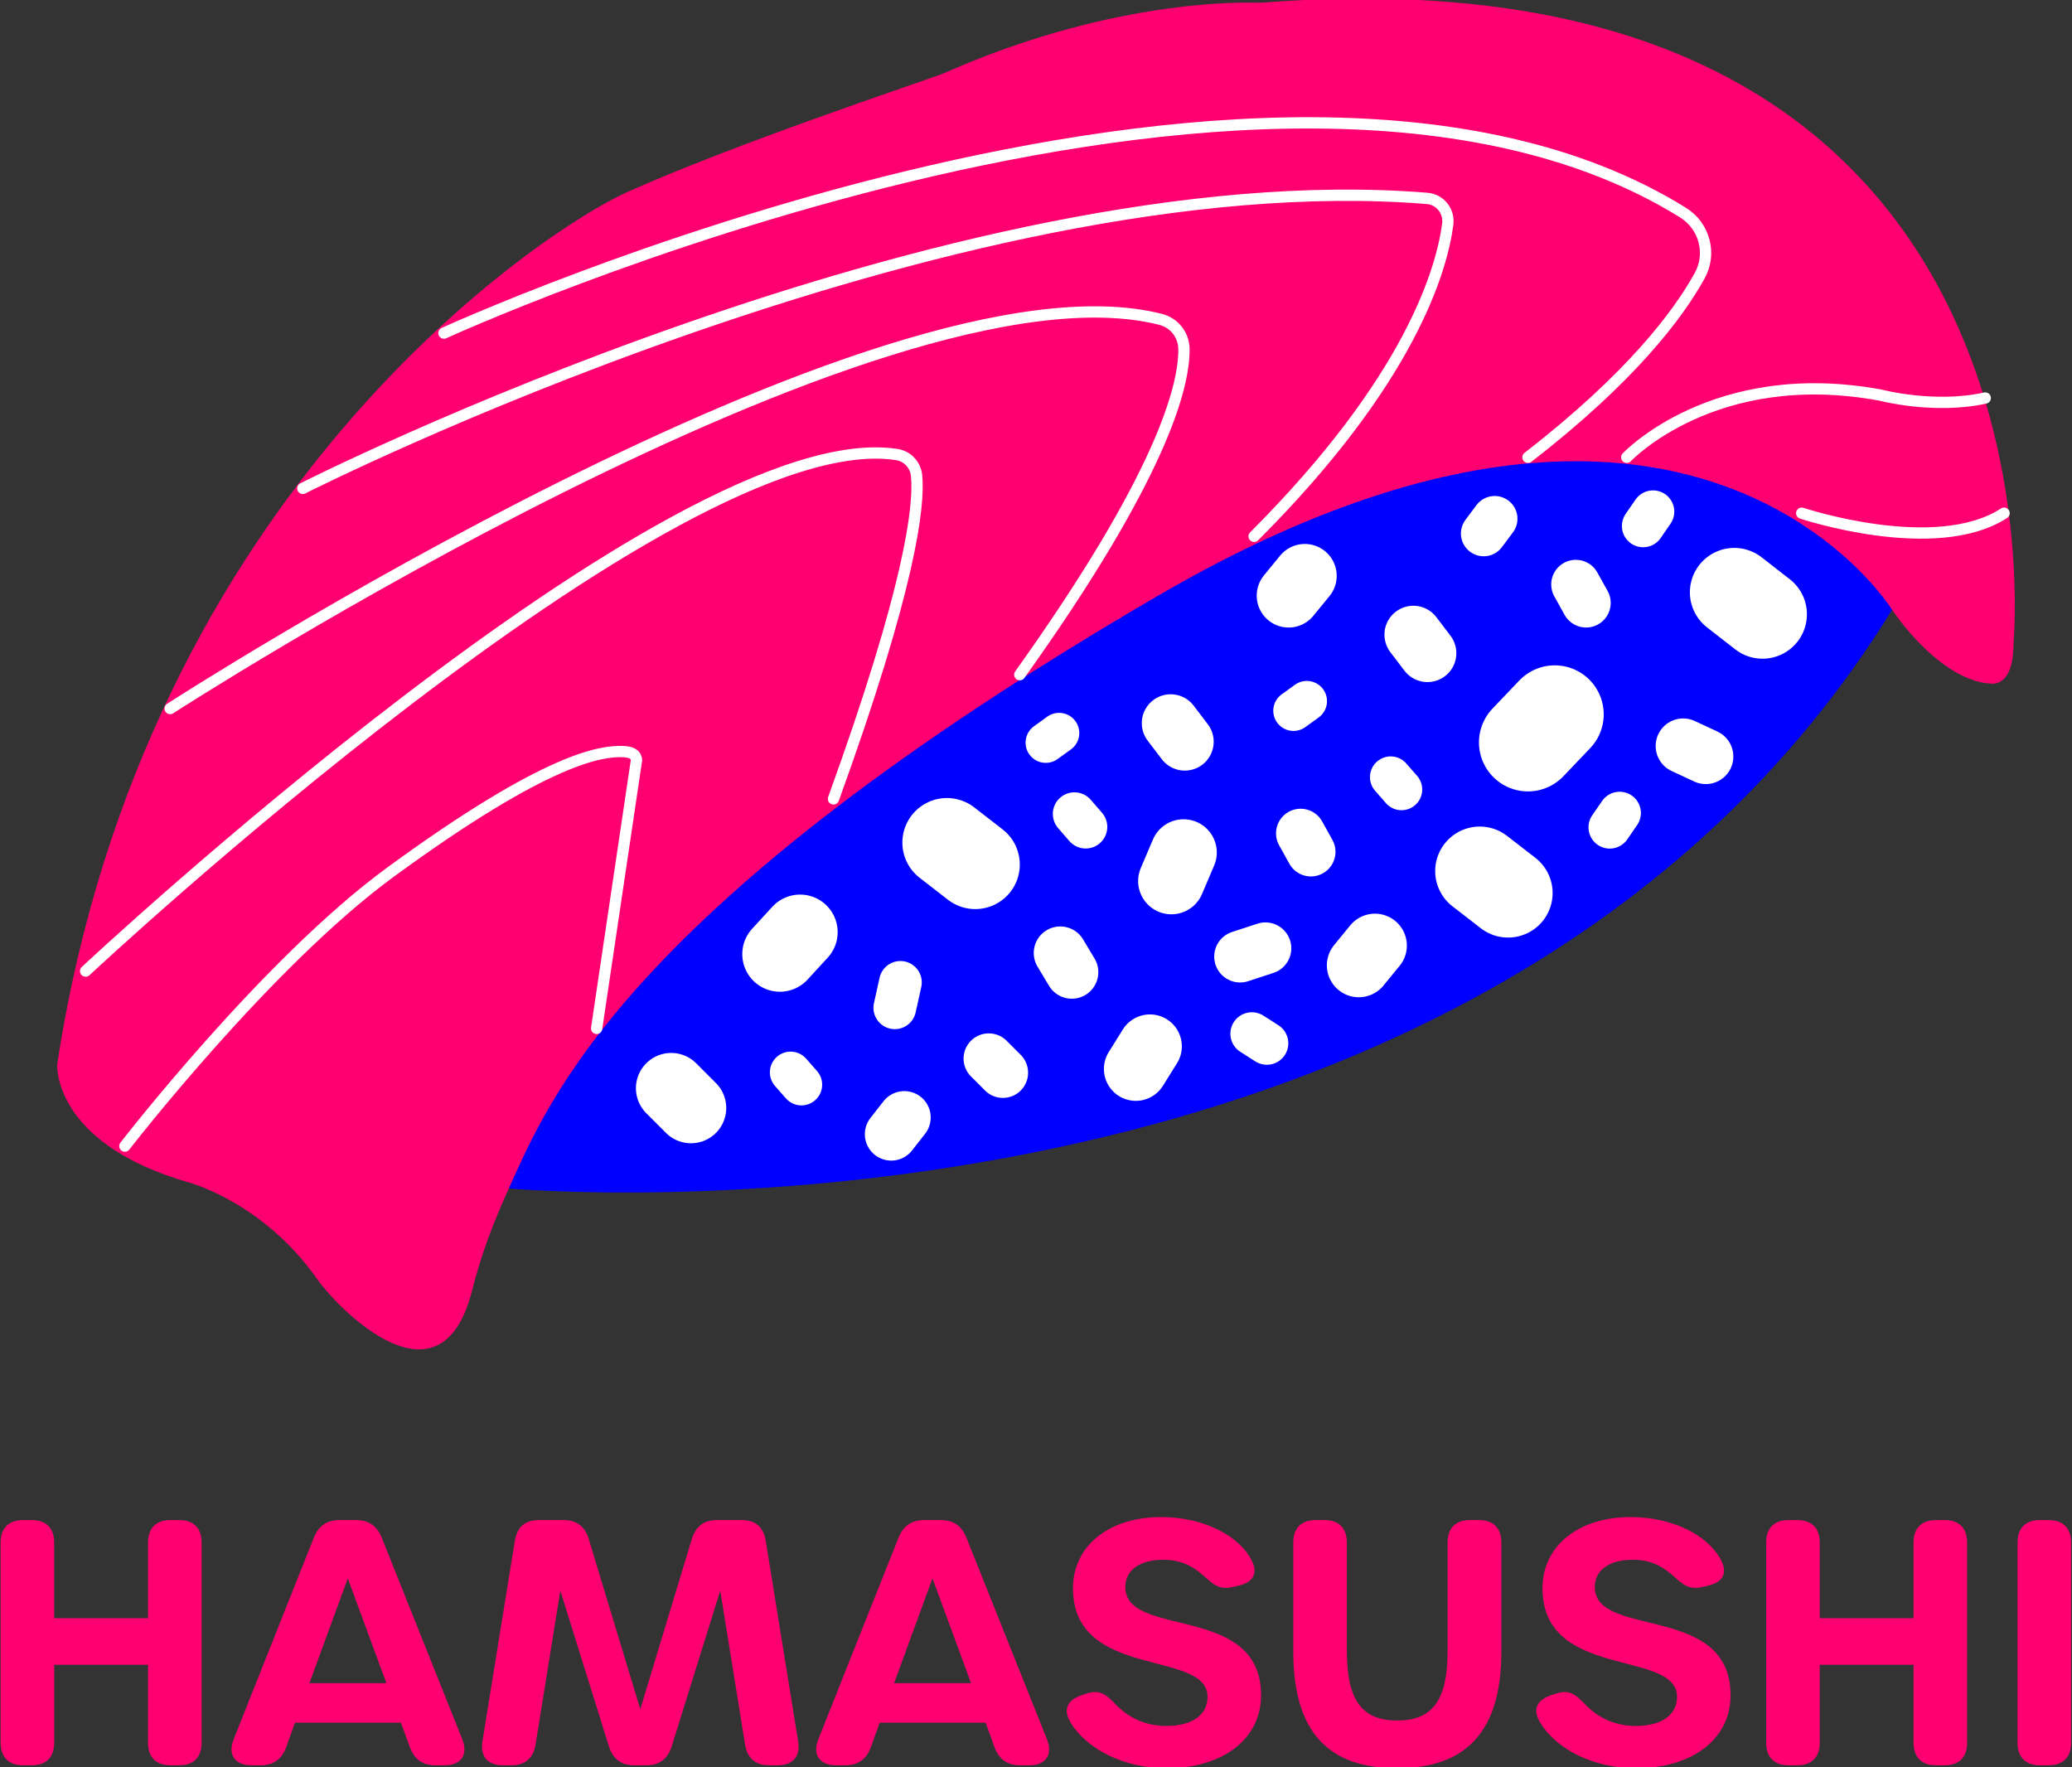 <?xml version="1.0" encoding="UTF-8"?><svg id="Layer_2" xmlns="http://www.w3.org/2000/svg" viewBox="0 0 734 626"><rect x="0" y="0" width="734" height="626" fill="#333333" stroke="none"/><defs><style>.cls-1{stroke-width:15.13px;}.cls-1,.cls-2,.cls-3,.cls-4,.cls-5,.cls-6,.cls-7,.cls-8,.cls-9,.cls-10,.cls-11,.cls-12,.cls-13,.cls-14,.cls-15,.cls-16,.cls-17,.cls-18,.cls-19,.cls-20,.cls-21,.cls-22,.cls-23{fill:none;stroke:#fff;stroke-linecap:round;stroke-miterlimit:10;}.cls-2{stroke-width:15.06px;}.cls-3{stroke-width:18.34px;}.cls-4{stroke-width:18.7px;}.cls-24{fill:blue;}.cls-25{fill:#ff0071;}.cls-5{stroke-width:14.67px;}.cls-6{stroke-width:16.13px;}.cls-7{stroke-width:14.31px;}.cls-8{stroke-width:31.47px;}.cls-9{stroke-width:31.56px;}.cls-10{stroke-width:17.86px;}.cls-11{stroke-width:22.61px;}.cls-12{stroke-width:22.61px;}.cls-13{stroke-width:17.43px;}.cls-14{stroke-width:34.71px;}.cls-15{stroke-width:4px;}.cls-16{stroke-width:19.52px;}.cls-17{stroke-width:26.64px;}.cls-18{stroke-width:25px;}.cls-19{stroke-width:20.47px;}.cls-20{stroke-width:23.56px;}.cls-21{stroke-width:18.8px;}.cls-22{stroke-width:15.2px;}.cls-23{stroke-width:15.3px;}</style></defs><g><path class="cls-25" d="M.22,617.36v-70.89c0-5.15,2.84-7.99,7.99-7.99h2.99c5.16,0,7.99,2.84,7.99,7.99v26.78H52.44v-26.78c0-5.15,2.84-7.99,7.99-7.99h3c5.15,0,7.99,2.84,7.99,7.99v70.89c0,5.16-2.84,7.99-7.99,7.99h-3c-5.15,0-7.99-2.84-7.99-7.99v-27.62H19.2v27.62c0,5.16-2.84,7.99-7.99,7.99h-2.99c-5.15,0-7.99-2.84-7.99-7.99Z"/><path class="cls-25" d="M157.58,625.35h-3.32c-4.6,0-7.52-2.13-9.11-6.5l-3.12-8.59h-37.54l-3.08,8.6c-1.56,4.35-4.54,6.49-9.13,6.49h-3.2c-5.88,0-8.47-3.77-6.31-9.21l28.37-71.33c1.72-4.32,4.68-6.34,9.23-6.34h5.67c4.55,0,7.51,2.02,9.23,6.34l28.49,71.31c2.18,5.45-.4,9.23-6.19,9.23Zm-34.37-66.22l-13.6,37.14h27.27l-13.67-37.14Z"/><path class="cls-25" d="M170.91,616.81l11.48-71.03c.79-4.9,3.71-7.31,8.59-7.31h8.63c4.71,0,7.62,2.3,8.97,6.78l18.24,60.24,18.24-60.24c1.36-4.48,4.26-6.78,8.97-6.78h8.63c4.88,0,7.79,2.4,8.59,7.31l11.48,71.03c.89,5.5-1.87,8.54-7.3,8.54h-2.96c-4.88,0-7.76-2.53-8.54-7.38l-8.78-54.48-17.2,55.13c-1.39,4.44-4.29,6.73-9.01,6.73h-4.24c-4.71,0-7.62-2.29-9-6.73l-17.2-55.13-8.78,54.48c-.78,4.85-3.67,7.38-8.54,7.38h-2.96c-5.43,0-8.2-3.04-7.31-8.54Z"/><path class="cls-25" d="M364.7,625.35h-3.32c-4.59,0-7.52-2.13-9.11-6.5l-3.12-8.59h-37.54l-3.08,8.6c-1.56,4.35-4.54,6.49-9.13,6.49h-3.2c-5.88,0-8.47-3.77-6.31-9.21l28.37-71.33c1.72-4.32,4.68-6.34,9.23-6.34h5.67c4.56,0,7.51,2.02,9.23,6.34l28.49,71.31c2.18,5.45-.4,9.23-6.19,9.23Zm-34.37-66.22l-13.6,37.14h27.27l-13.67-37.14Z"/><path class="cls-25" d="M379.3,610.27c-2.85-4.65-1.26-8.09,4.04-9.81l1.62-.53c4.24-1.38,6.59-.04,10.03,3.6,4.76,5.03,10.87,7.88,18.13,7.88,9.17,0,14.64-3.86,14.64-10.33,0-16.89-47.66-5.84-47.66-38.44,0-15.04,12.79-25.22,31.17-25.22,13.68,0,26.11,5.46,31.49,14.17,3.16,5.11,1.74,8.75-3.8,10.07l-2,.48c-5.21,1.24-7.15-.92-10.76-4.09-4.13-3.63-8.32-5.51-14.13-5.51-8.3,0-13.44,3.7-13.44,9.65,0,18.41,48.1,5.59,48.1,38.34,0,15.62-13.72,25.87-33.46,25.87-14.79,0-28.07-6.5-33.97-16.12Z"/><path class="cls-25" d="M458.14,585.03v-38.57c0-5.15,2.84-7.99,7.99-7.99h3c5.15,0,7.99,2.84,7.99,7.99v38.45c0,17.45,5.41,24.58,17.82,24.58s17.86-7.12,17.86-24.46v-38.57c0-5.15,2.84-7.99,7.99-7.99h3.07c5.16,0,7.99,2.84,7.99,7.99v38.65c0,28.12-12.36,41.28-36.91,41.28s-36.8-13-36.8-41.36Z"/><path class="cls-25" d="M545.62,610.27c-2.85-4.65-1.26-8.09,4.04-9.81l1.62-.53c4.24-1.38,6.59-.04,10.03,3.6,4.76,5.03,10.87,7.88,18.13,7.88,9.17,0,14.64-3.86,14.64-10.33,0-16.89-47.66-5.84-47.66-38.44,0-15.04,12.79-25.22,31.17-25.22,13.68,0,26.11,5.46,31.49,14.17,3.16,5.11,1.74,8.75-3.8,10.07l-2,.48c-5.21,1.24-7.15-.92-10.76-4.09-4.13-3.63-8.32-5.51-14.13-5.51-8.3,0-13.44,3.7-13.44,9.65,0,18.41,48.1,5.59,48.1,38.34,0,15.62-13.72,25.87-33.46,25.87-14.79,0-28.07-6.5-33.97-16.12Z"/><path class="cls-25" d="M625.66,617.36v-70.89c0-5.15,2.84-7.99,7.99-7.99h3c5.15,0,7.99,2.84,7.99,7.99v26.78h33.23v-26.78c0-5.15,2.84-7.99,7.99-7.99h2.99c5.16,0,7.99,2.84,7.99,7.99v70.89c0,5.16-2.84,7.99-7.99,7.99h-2.99c-5.15,0-7.99-2.84-7.99-7.99v-27.62h-33.23v27.62c0,5.16-2.84,7.99-7.99,7.99h-3c-5.15,0-7.99-2.84-7.99-7.99Z"/><path class="cls-25" d="M714.7,617.36v-70.89c0-5.15,2.84-7.99,7.99-7.99h3c5.15,0,7.99,2.84,7.99,7.99v70.89c0,5.16-2.84,7.99-7.99,7.99h-3c-5.15,0-7.99-2.84-7.99-7.99Z"/></g><g><path class="cls-25" d="M670.27,216s15,23,32.82,25.97c.56,.09,1.13,.05,1.69,.15,1.85,.32,8.18,.43,8.48-13.1,.01-.63,.04-1.27,.08-1.9,1.21-16.11,13.76-247.07-264.81-226.29-1.32,.1-2.66,.14-3.98,.11-9.12-.22-53.56,.13-109.1,24.54-.78,.34-1.57,.66-2.37,.96-10.18,3.73-72.81,24.56-110.81,41.56-29.49,13.19-171,106-202,309,0,0-2,28,47,42,0,0,26,7,45,34,7.68,10.91,44,48,55,4,8.29-33.16,28.1-65.32,34.63-75.35,1.34-2.06,2.85-3.98,4.53-5.76,16.52-17.56,116.16-116.61,188.84-151.89,74.59-36.2,120-76,275-8"/><path class="cls-24" d="M180.27,421s344,32,490-205c0,0-71-115-260-5s-216,179-230,210Z"/><path class="cls-15" d="M44.24,406s50.15-64.88,94.03-97c56-41,75-43,82.39-42.75,2.68,.09,4.61,.75,4.82,3.01l-14.12,95.05"/><path class="cls-15" d="M30.34,344S238.86,148.87,317.7,161.02c3.77,.58,6.63,3.69,7,7.49,1.05,10.81-2.24,39.38-29.44,114.49"/><path class="cls-15" d="M60.27,251S312.34,88.06,411.13,113.13c4.84,1.23,8.22,5.49,8.28,10.48,.16,13.29-7.89,45.03-58.15,115.39"/><path class="cls-15" d="M157.27,118S449.4-15.85,596.21,75.32c7.57,4.7,10.22,14.47,5.93,22.28-7.41,13.48-24.02,35.88-60.87,64.4"/><path class="cls-15" d="M107.27,173S337.15,56.6,505.55,70.28c4.6,.37,7.91,4.55,7.31,9.12-2.13,16.26-13.34,55.34-68.6,110.6"/><path class="cls-15" d="M576.27,162s31-33,90-22c0,0,19,5,37,1"/><path class="cls-15" d="M638.25,181.8s47.38,15.8,71.69,0"/><line class="cls-18" x1="237.77" y1="385.5" x2="244.77" y2="392.5"/><line class="cls-17" x1="276.27" y1="338" x2="283.42" y2="330.22"/><line class="cls-4" x1="320.35" y1="395.87" x2="315.72" y2="401.79"/><line class="cls-5" x1="280.06" y1="379.87" x2="283.91" y2="384.25"/><line class="cls-10" x1="350.27" y1="375" x2="355.27" y2="380"/><line class="cls-1" x1="316.98" y1="357.01" x2="318.97" y2="348"/><line class="cls-8" x1="624.36" y1="217.61" x2="614.37" y2="209.83"/><line class="cls-6" x1="525.59" y1="188.99" x2="529.49" y2="183.77"/><line class="cls-13" x1="558.23" y1="207.03" x2="561.87" y2="213.58"/><line class="cls-16" x1="596.27" y1="264.27" x2="604.27" y2="268"/><line class="cls-14" x1="550.76" y1="253.05" x2="541.27" y2="263"/><line class="cls-19" x1="500.67" y1="224.82" x2="505.67" y2="231.39"/><line class="cls-12" x1="462.22" y1="204" x2="456.49" y2="211"/><line class="cls-9" x1="345.48" y1="306.26" x2="335.44" y2="298.48"/><line class="cls-11" x1="402.36" y1="378.67" x2="407.36" y2="370.66"/><line class="cls-21" x1="375.6" y1="337.59" x2="379.68" y2="344.39"/><line class="cls-7" x1="375.18" y1="259.68" x2="370.46" y2="263.09"/><line class="cls-22" x1="443.46" y1="366.19" x2="448.78" y2="369.59"/><line class="cls-20" x1="414.96" y1="312.11" x2="419.27" y2="302"/><line class="cls-23" x1="380.61" y1="288.33" x2="384.6" y2="292.93"/><line class="cls-3" x1="439.3" y1="338.87" x2="448.27" y2="335.93"/><line class="cls-19" x1="414.71" y1="256.18" x2="419.71" y2="262.75"/><line class="cls-12" x1="487.07" y1="334.97" x2="481.34" y2="341.97"/><line class="cls-9" x1="534.23" y1="316.35" x2="524.19" y2="308.58"/><line class="cls-2" x1="570.25" y1="293.08" x2="573.75" y2="288"/><line class="cls-7" x1="462.93" y1="248.37" x2="458.21" y2="251.78"/><line class="cls-5" x1="492.64" y1="275.29" x2="496.48" y2="279.68"/><line class="cls-13" x1="460.74" y1="295.21" x2="464.38" y2="301.76"/><line class="cls-2" x1="582.08" y1="186.33" x2="585.58" y2="181.25"/></g></svg>